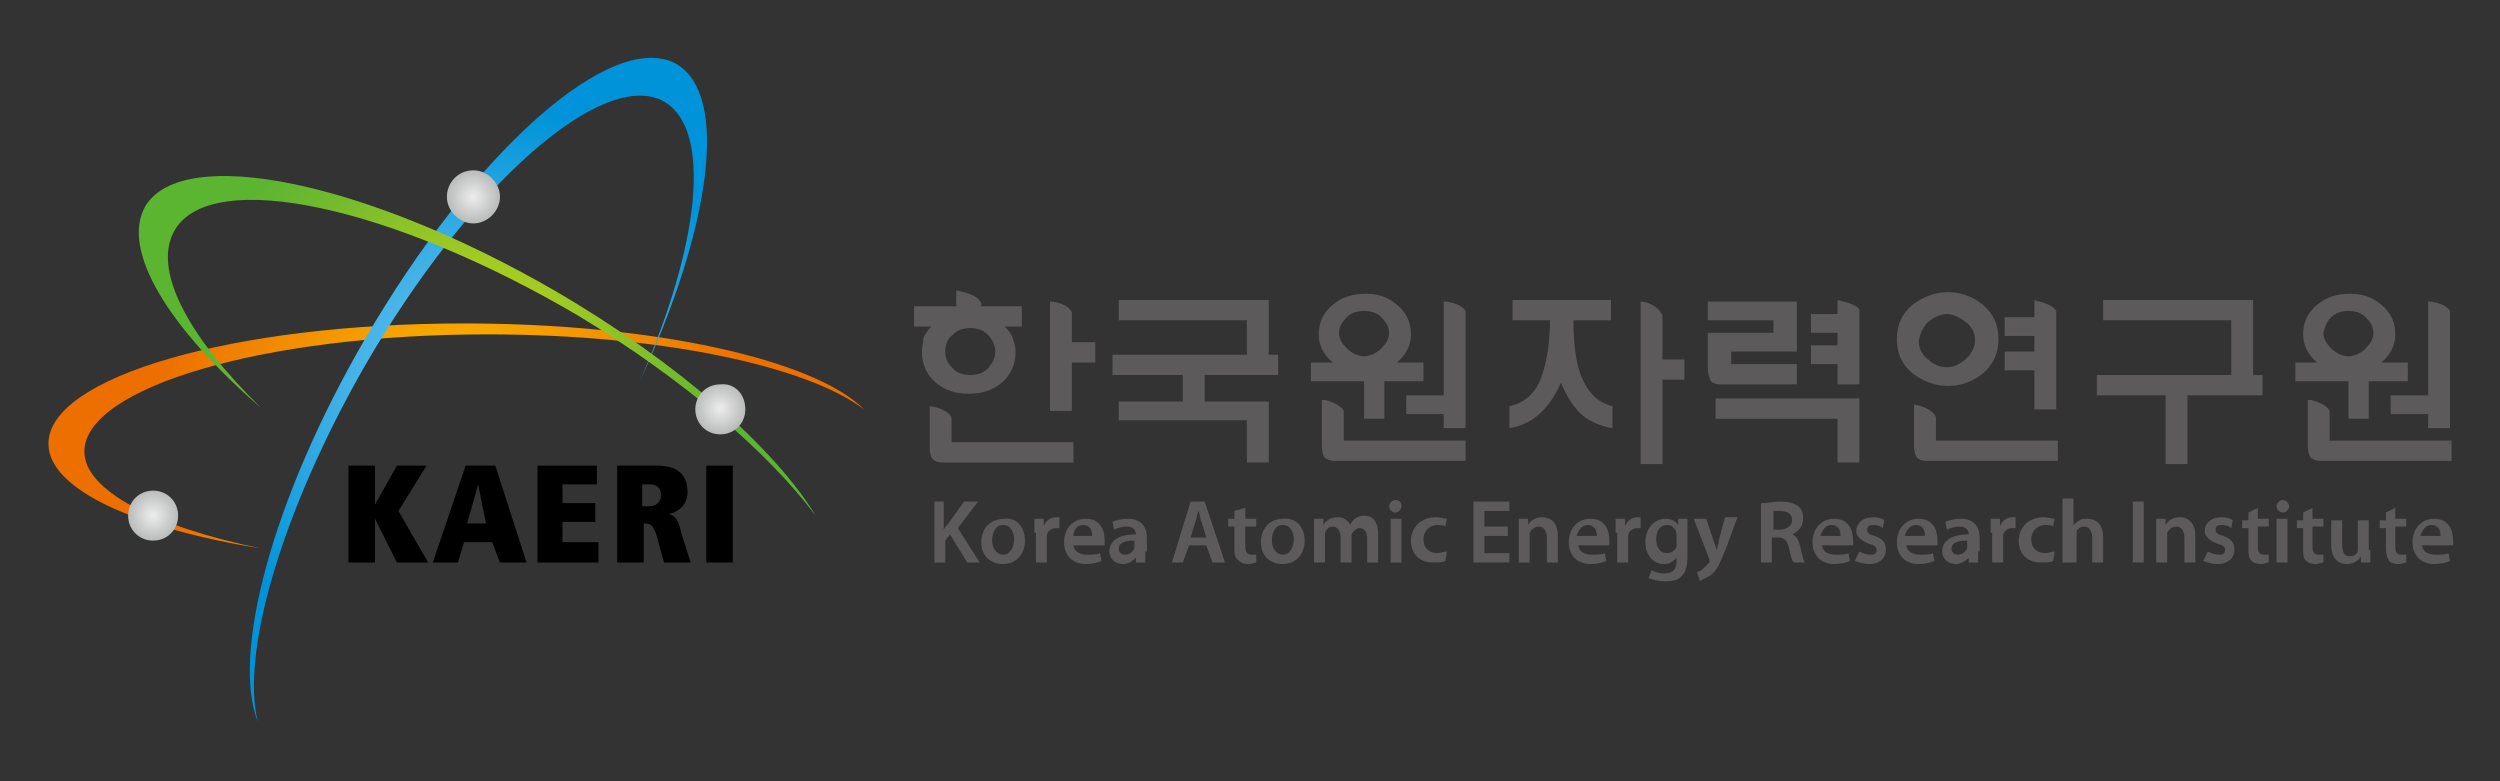 <?xml version="1.0" encoding="utf-8"?>
<!-- Generator: Adobe Illustrator 28.1.0, SVG Export Plug-In . SVG Version: 6.00 Build 0)  -->
<svg version="1.1" id="레이어_1" xmlns="http://www.w3.org/2000/svg" xmlns:xlink="http://www.w3.org/1999/xlink" x="0px"
	 y="0px" viewBox="0 0 160 50" style="enable-background:new 0 0 160 50;" xml:space="preserve">
<rect x="0" y="0" width="160" height="50" fill="#333333" stroke="none"/>
<style type="text/css">
	.st0{fill:#5C5A5A;}
	.st1{fill:url(#SVGID_1_);}
	.st2{fill:url(#SVGID_00000019640505889055000300000008319501663924344247_);}
	.st3{fill:url(#SVGID_00000000923467604129193150000009838516357269599380_);}
	.st4{fill:url(#SVGID_00000020383510071269383820000013482924182526380198_);}
	.st5{fill:url(#SVGID_00000124860862179299971770000005707865103902885277_);}
	.st6{fill:url(#SVGID_00000055671247233129527620000009989505451962791057_);}
</style>
<g>
	<g>
		<g>
			<g>
				<path class="st0" d="M68.6,21.9V20c-0.2-0.5-1-0.7-1.4-0.7h0v7h1.4v-3.1h1.5v-1.3H68.6z"/>
				<path class="st0" d="M59,22.5c0,0.8,0.3,1.5,0.9,2c0.6,0.5,1.3,0.7,2.1,0.7c0.8,0,1.5-0.2,2.1-0.7c0.6-0.5,0.9-1.2,0.9-2
					c0-0.3-0.1-0.6-0.2-0.9c-0.1-0.3-0.3-0.5-0.5-0.7h1.1v-1.3h-2.6v-0.2c-0.3-0.6-1.2-0.7-1.5-0.8h-0.1v1h-2.7v1.3h1.1
					c-0.2,0.2-0.4,0.5-0.5,0.7C59.1,21.9,59,22.2,59,22.5z M61,21.4c0.3-0.3,0.7-0.4,1.1-0.4c0.4,0,0.8,0.1,1.1,0.4
					c0.3,0.3,0.5,0.7,0.5,1.1c0,0.4-0.2,0.8-0.5,1.1c-0.3,0.3-0.7,0.4-1.1,0.4c-0.4,0-0.8-0.1-1.1-0.4c-0.3-0.3-0.5-0.6-0.5-1.1
					C60.5,22.1,60.6,21.7,61,21.4z"/>
				<path class="st0" d="M60.9,26.7c-0.3-0.5-1.1-0.7-1.4-0.7v2.7c0,0.3,0.1,0.6,0.2,0.7c0.1,0.1,0.3,0.2,0.6,0.2h8.4v-1.3h-7.8
					V26.7z"/>
			</g>
			<polygon class="st0" points="81.8,24 81.8,22.7 81.2,22.7 81.2,19.2 71.6,19.2 71.6,20.5 79.8,20.5 79.8,22.7 71.2,22.7 71.2,24 
				75.7,24 75.7,25.7 71.6,25.7 71.6,26.9 79.8,26.9 79.8,29.6 81.2,29.6 81.2,25.7 77.1,25.7 77.1,24 			"/>
			<g>
				<path class="st0" d="M86,28.3v-2c-0.2-0.4-0.8-0.6-1.2-0.7h-0.2v3c0,0.3,0.1,0.6,0.2,0.7c0.1,0.1,0.4,0.2,0.6,0.2h8.4v-1.3H86z"
					/>
				<path class="st0" d="M87.2,26.8h1.4v-2.4h2.5v-1.2h-1.7c0.6-0.5,0.9-1.1,0.9-1.8c0-0.8-0.3-1.4-0.9-1.9c-0.6-0.5-1.2-0.7-2-0.7
					c-0.8,0-1.5,0.2-2.1,0.7c-0.6,0.5-0.9,1.1-0.9,1.9c0,0.7,0.3,1.3,0.9,1.8h-1.4v1.2h3.4V26.8z M86.2,20.3
					c0.3-0.3,0.7-0.4,1.1-0.4c0.4,0,0.8,0.1,1.1,0.4c0.3,0.3,0.5,0.6,0.5,1c0,0.4-0.2,0.7-0.5,1c-0.3,0.3-0.7,0.5-1.1,0.5
					c-0.4,0-0.8-0.2-1.1-0.5c-0.3-0.3-0.5-0.6-0.5-1C85.7,20.9,85.9,20.6,86.2,20.3z"/>
				<path class="st0" d="M90,26.5h2.4v0.9h1.4v-7.5c-0.3-0.5-1.2-0.6-1.4-0.6v6H90V26.5z"/>
			</g>
			<g>
				<path class="st0" d="M149.1,28.3v-2c-0.2-0.4-0.8-0.6-1.2-0.7h-0.2v3c0,0.3,0.1,0.6,0.2,0.7c0.1,0.1,0.4,0.2,0.6,0.2h8.4v-1.3
					H149.1z"/>
				<path class="st0" d="M150.2,26.8h1.4v-2.4h2.5v-1.2h-1.7c0.6-0.5,0.9-1.1,0.9-1.8c0-0.8-0.3-1.4-0.9-1.9c-0.6-0.5-1.2-0.7-2-0.7
					c-0.8,0-1.5,0.2-2.1,0.7c-0.6,0.5-0.9,1.1-0.9,1.9c0,0.7,0.3,1.3,0.9,1.8h-1.4v1.2h3.4V26.8z M149.2,20.3
					c0.3-0.3,0.7-0.4,1.1-0.4c0.4,0,0.8,0.1,1.1,0.4c0.3,0.3,0.5,0.6,0.5,1c0,0.4-0.2,0.7-0.5,1c-0.3,0.3-0.7,0.5-1.1,0.5
					c-0.4,0-0.8-0.2-1.1-0.5c-0.3-0.3-0.5-0.6-0.5-1C148.8,20.9,148.9,20.6,149.2,20.3z"/>
				<path class="st0" d="M153,26.5h2.4v0.9h1.4v-7.5c-0.3-0.5-1.2-0.6-1.4-0.6v6H153V26.5z"/>
			</g>
			<g>
				<path class="st0" d="M115,24.5v-1.2h-4.2v-0.8h4.2v-3.2h-5.7v1.2h4.2v0.8h-4.2v2.3c0,0.3,0.1,0.6,0.2,0.8
					c0.1,0.1,0.3,0.2,0.6,0.2H115z"/>
				<path class="st0" d="M117.6,19.2v0.9h-1.7v1.2h1.7v0.8h-1.7v1.2h1.7v1.3h1.4v-4.8C118.7,19.4,117.9,19.3,117.6,19.2z"/>
				<polygon class="st0" points="109.8,26.8 117.6,26.8 117.6,29.6 119,29.6 119,25.5 109.8,25.5 				"/>
			</g>
			<g>
				<path class="st0" d="M130.2,26.2h1.4v-6.3c-0.3-0.5-1.2-0.6-1.4-0.7v1.1h-1.9v1.2h1.9v1h-1.9v1.2h1.9V26.2z"/>
				<path class="st0" d="M123.9,28.3v-1.6c-0.2-0.5-0.9-0.7-1.3-0.8h-0.1v2.7c0,0.3,0.1,0.6,0.2,0.7c0.1,0.1,0.3,0.2,0.6,0.2h8.4
					v-1.3H123.9z"/>
				<path class="st0" d="M124.7,24.7c0.8,0,1.6-0.3,2.2-0.8c0.7-0.6,1-1.3,1-2.2c0-0.9-0.3-1.6-1-2.2c-0.6-0.5-1.4-0.8-2.2-0.8
					c-0.9,0-1.6,0.3-2.3,0.8c-0.7,0.6-1,1.3-1,2.2c0,0.9,0.3,1.6,1,2.2C123.1,24.4,123.8,24.7,124.7,24.7z M123.4,20.6
					c0.4-0.3,0.8-0.5,1.2-0.5c0.4,0,0.8,0.2,1.2,0.5c0.4,0.3,0.6,0.7,0.6,1.2c0,0.4-0.2,0.8-0.6,1.2c-0.4,0.3-0.7,0.5-1.2,0.5
					c-0.5,0-0.9-0.2-1.2-0.5c-0.4-0.3-0.6-0.7-0.6-1.2C122.9,21.3,123.1,20.9,123.4,20.6z"/>
			</g>
			<polygon class="st0" points="144.2,24 144.2,19.2 134.6,19.2 134.6,20.5 142.8,20.5 142.8,24 134.2,24 134.2,25.3 138.6,25.3 
				138.6,29.7 140,29.7 140,25.3 144.8,25.3 144.8,24 			"/>
			<g>
				<path class="st0" d="M101.4,24.5c-0.5-0.9-0.7-2.3-0.7-4h2.4v-1.3h-6.3v1.3h2.4c0,1.7-0.3,3.1-0.7,4c-0.4,0.8-1,1.3-1.9,1.5v1.4
					c0.7-0.1,1.3-0.4,1.8-0.8c0.6-0.5,1.1-1.2,1.5-2.1c0.4,0.9,0.8,1.6,1.4,2.1c0.5,0.4,1.2,0.7,1.9,0.8V26
					C102.4,25.8,101.8,25.3,101.4,24.5z"/>
				<path class="st0" d="M106.4,22.9v-2.7c-0.3-0.7-1.1-0.9-1.4-0.9v10.4h1.4v-5.4h1.4v-1.3H106.4z"/>
			</g>
		</g>
		<g>
			<path class="st0" d="M59.7,32.1h0.7v1.8h0c0.1-0.2,0.2-0.3,0.3-0.4l1-1.4h0.9l-1.3,1.7l1.4,2.2h-0.8l-1.1-1.8l-0.3,0.4V36h-0.7
				V32.1z"/>
			<path class="st0" d="M65.6,34.6c0,1-0.7,1.5-1.4,1.5c-0.8,0-1.4-0.5-1.4-1.4c0-0.9,0.6-1.5,1.5-1.5C65,33.1,65.6,33.7,65.6,34.6z
				 M63.5,34.6c0,0.5,0.3,0.9,0.7,0.9c0.4,0,0.7-0.4,0.7-1c0-0.4-0.2-0.9-0.7-0.9C63.7,33.6,63.5,34.1,63.5,34.6z"/>
			<path class="st0" d="M66.2,34.1c0-0.4,0-0.7,0-0.9h0.6l0,0.5h0c0.1-0.4,0.5-0.6,0.8-0.6c0.1,0,0.1,0,0.2,0v0.7
				c-0.1,0-0.1,0-0.2,0c-0.3,0-0.6,0.2-0.6,0.5c0,0.1,0,0.1,0,0.2V36h-0.7V34.1z"/>
			<path class="st0" d="M68.7,34.8c0,0.5,0.4,0.7,0.9,0.7c0.3,0,0.6,0,0.8-0.1l0.1,0.5c-0.2,0.1-0.6,0.2-1,0.2
				c-0.9,0-1.4-0.6-1.4-1.4c0-0.8,0.5-1.5,1.4-1.5c0.9,0,1.2,0.7,1.2,1.4c0,0.1,0,0.2,0,0.3H68.7z M69.9,34.3c0-0.3-0.1-0.7-0.6-0.7
				c-0.4,0-0.6,0.4-0.6,0.7H69.9z"/>
			<path class="st0" d="M73.3,35.3c0,0.3,0,0.5,0,0.7h-0.6l0-0.3h0c-0.2,0.2-0.5,0.4-0.8,0.4c-0.6,0-0.9-0.4-0.9-0.8
				c0-0.7,0.6-1.1,1.7-1.1v0c0-0.2-0.1-0.5-0.6-0.5c-0.3,0-0.6,0.1-0.8,0.2l-0.1-0.5c0.2-0.1,0.6-0.2,1-0.2c0.9,0,1.2,0.6,1.2,1.2
				V35.3z M72.6,34.6c-0.5,0-1,0.1-1,0.5c0,0.3,0.2,0.4,0.4,0.4c0.3,0,0.5-0.2,0.6-0.4c0-0.1,0-0.1,0-0.2V34.6z"/>
			<path class="st0" d="M76.1,34.9L75.7,36H75l1.2-3.9h0.9l1.3,3.9h-0.8l-0.4-1.1H76.1z M77.2,34.4l-0.3-1c-0.1-0.2-0.1-0.5-0.2-0.7
				h0c-0.1,0.2-0.1,0.5-0.2,0.7l-0.3,1H77.2z"/>
			<path class="st0" d="M79.7,32.5v0.7h0.7v0.5h-0.7V35c0,0.3,0.1,0.5,0.4,0.5c0.1,0,0.2,0,0.3,0l0,0.5c-0.1,0-0.3,0.1-0.5,0.1
				c-0.3,0-0.5-0.1-0.6-0.2C79,35.7,79,35.4,79,35v-1.3h-0.4v-0.5H79v-0.5L79.7,32.5z"/>
			<path class="st0" d="M83.5,34.6c0,1-0.7,1.5-1.4,1.5c-0.8,0-1.4-0.5-1.4-1.4c0-0.9,0.6-1.5,1.4-1.5
				C82.9,33.1,83.5,33.7,83.5,34.6z M81.4,34.6c0,0.5,0.3,0.9,0.7,0.9c0.4,0,0.7-0.4,0.7-1c0-0.4-0.2-0.9-0.7-0.9
				C81.6,33.6,81.4,34.1,81.4,34.6z"/>
			<path class="st0" d="M84.1,34c0-0.3,0-0.6,0-0.8h0.6l0,0.4h0c0.1-0.2,0.4-0.5,0.9-0.5c0.4,0,0.7,0.2,0.8,0.5h0
				c0.1-0.2,0.2-0.3,0.3-0.4c0.2-0.1,0.3-0.2,0.6-0.2c0.5,0,0.9,0.3,0.9,1.2V36h-0.7v-1.5c0-0.5-0.2-0.7-0.5-0.7
				c-0.2,0-0.4,0.2-0.5,0.4c0,0.1,0,0.2,0,0.2V36h-0.7v-1.6c0-0.4-0.2-0.7-0.5-0.7c-0.3,0-0.4,0.2-0.5,0.4c0,0.1,0,0.1,0,0.2V36
				h-0.7V34z"/>
			<path class="st0" d="M89.7,32.4c0,0.2-0.2,0.4-0.4,0.4c-0.2,0-0.4-0.2-0.4-0.4c0-0.2,0.2-0.4,0.4-0.4
				C89.6,32,89.7,32.2,89.7,32.4z M89,36v-2.8h0.7V36H89z"/>
			<path class="st0" d="M92.5,35.9c-0.2,0.1-0.4,0.1-0.8,0.1c-0.9,0-1.4-0.6-1.4-1.4c0-0.8,0.6-1.5,1.6-1.5c0.3,0,0.5,0.1,0.7,0.1
				l-0.1,0.5c-0.1-0.1-0.3-0.1-0.5-0.1c-0.5,0-0.9,0.4-0.9,0.9c0,0.6,0.4,0.9,0.9,0.9c0.2,0,0.4-0.1,0.6-0.1L92.5,35.9z"/>
			<path class="st0" d="M96.4,34.3H95v1.1h1.6V36h-2.3v-3.9h2.3v0.6H95v1h1.5V34.3z"/>
			<path class="st0" d="M97.2,34c0-0.3,0-0.6,0-0.8h0.6l0,0.4h0c0.1-0.2,0.4-0.5,0.9-0.5c0.5,0,1,0.3,1,1.2V36H99v-1.6
				c0-0.4-0.2-0.7-0.5-0.7c-0.3,0-0.5,0.2-0.6,0.4c0,0.1,0,0.1,0,0.2V36h-0.7V34z"/>
			<path class="st0" d="M101,34.8c0,0.5,0.4,0.7,0.9,0.7c0.3,0,0.6,0,0.8-0.1l0.1,0.5c-0.2,0.1-0.6,0.2-1,0.2
				c-0.9,0-1.4-0.6-1.4-1.4c0-0.8,0.5-1.5,1.4-1.5c0.9,0,1.2,0.7,1.2,1.4c0,0.1,0,0.2,0,0.3H101z M102.2,34.3c0-0.3-0.1-0.7-0.6-0.7
				c-0.4,0-0.6,0.4-0.7,0.7H102.2z"/>
			<path class="st0" d="M103.4,34.1c0-0.4,0-0.7,0-0.9h0.6l0,0.5h0c0.1-0.4,0.5-0.6,0.8-0.6c0.1,0,0.1,0,0.2,0v0.7
				c-0.1,0-0.1,0-0.2,0c-0.3,0-0.6,0.2-0.6,0.5c0,0.1,0,0.1,0,0.2V36h-0.7V34.1z"/>
			<path class="st0" d="M108,35.6c0,0.6-0.1,1-0.4,1.3c-0.3,0.3-0.7,0.3-1.1,0.3c-0.4,0-0.7-0.1-1-0.2l0.2-0.5
				c0.2,0.1,0.5,0.2,0.8,0.2c0.5,0,0.8-0.2,0.8-0.8v-0.2h0c-0.2,0.2-0.4,0.4-0.8,0.4c-0.7,0-1.2-0.6-1.2-1.4c0-0.9,0.6-1.5,1.3-1.5
				c0.4,0,0.7,0.2,0.8,0.4h0l0-0.4h0.6c0,0.2,0,0.4,0,0.8V35.6z M107.3,34.3c0-0.1,0-0.1,0-0.2c-0.1-0.3-0.3-0.5-0.6-0.5
				c-0.4,0-0.7,0.3-0.7,0.9c0,0.5,0.2,0.9,0.7,0.9c0.3,0,0.5-0.2,0.6-0.4c0-0.1,0-0.2,0-0.3V34.3z"/>
			<path class="st0" d="M109.2,33.2l0.5,1.5c0.1,0.2,0.1,0.4,0.2,0.5h0c0-0.2,0.1-0.4,0.1-0.6l0.4-1.5h0.8l-0.7,1.9
				c-0.4,1-0.6,1.5-1,1.8c-0.3,0.2-0.6,0.3-0.7,0.4l-0.2-0.6c0.1,0,0.3-0.1,0.4-0.2c0.1-0.1,0.3-0.3,0.4-0.4c0-0.1,0-0.1,0-0.1
				c0,0,0-0.1,0-0.1l-1-2.6H109.2z"/>
			<path class="st0" d="M112.8,32.2c0.3,0,0.7-0.1,1.1-0.1c0.6,0,0.9,0.1,1.2,0.3c0.2,0.2,0.3,0.4,0.3,0.8c0,0.5-0.3,0.8-0.7,1v0
				c0.3,0.1,0.4,0.4,0.5,0.7c0.1,0.5,0.2,0.9,0.3,1.1h-0.7c-0.1-0.1-0.2-0.4-0.3-0.9c-0.1-0.5-0.3-0.7-0.7-0.7h-0.4V36h-0.7V32.2z
				 M113.5,33.9h0.4c0.5,0,0.8-0.3,0.8-0.6c0-0.4-0.3-0.6-0.8-0.6c-0.2,0-0.4,0-0.4,0V33.9z"/>
			<path class="st0" d="M116.6,34.8c0,0.5,0.4,0.7,0.9,0.7c0.3,0,0.6,0,0.8-0.1l0.1,0.5c-0.2,0.1-0.6,0.2-1,0.2
				c-0.9,0-1.4-0.6-1.4-1.4c0-0.8,0.5-1.5,1.4-1.5c0.9,0,1.2,0.7,1.2,1.4c0,0.1,0,0.2,0,0.3H116.6z M117.8,34.3
				c0-0.3-0.1-0.7-0.6-0.7c-0.4,0-0.6,0.4-0.7,0.7H117.8z"/>
			<path class="st0" d="M119,35.3c0.2,0.1,0.5,0.2,0.7,0.2c0.3,0,0.4-0.1,0.4-0.3c0-0.2-0.1-0.3-0.5-0.4c-0.5-0.2-0.8-0.5-0.8-0.8
				c0-0.5,0.4-0.9,1.1-0.9c0.3,0,0.6,0.1,0.7,0.2l-0.1,0.5c-0.1-0.1-0.3-0.2-0.6-0.2c-0.3,0-0.4,0.1-0.4,0.3c0,0.2,0.1,0.3,0.5,0.4
				c0.5,0.2,0.7,0.4,0.7,0.9c0,0.5-0.4,0.9-1.1,0.9c-0.3,0-0.6-0.1-0.9-0.2L119,35.3z"/>
			<path class="st0" d="M122,34.8c0,0.5,0.4,0.7,0.9,0.7c0.3,0,0.6,0,0.8-0.1l0.1,0.5c-0.2,0.1-0.6,0.2-1,0.2
				c-0.9,0-1.4-0.6-1.4-1.4c0-0.8,0.5-1.5,1.4-1.5c0.9,0,1.2,0.7,1.2,1.4c0,0.1,0,0.2,0,0.3H122z M123.2,34.3c0-0.3-0.1-0.7-0.6-0.7
				c-0.4,0-0.6,0.4-0.7,0.7H123.2z"/>
			<path class="st0" d="M126.6,35.3c0,0.3,0,0.5,0,0.7H126l0-0.3h0c-0.2,0.2-0.5,0.4-0.8,0.4c-0.6,0-0.9-0.4-0.9-0.8
				c0-0.7,0.6-1.1,1.7-1.1v0c0-0.2-0.1-0.5-0.6-0.5c-0.3,0-0.6,0.1-0.8,0.2l-0.1-0.5c0.2-0.1,0.6-0.2,1-0.2c0.9,0,1.2,0.6,1.2,1.2
				V35.3z M125.9,34.6c-0.5,0-1,0.1-1,0.5c0,0.3,0.2,0.4,0.4,0.4c0.3,0,0.5-0.2,0.6-0.4c0-0.1,0-0.1,0-0.2V34.6z"/>
			<path class="st0" d="M127.4,34.1c0-0.4,0-0.7,0-0.9h0.6l0,0.5h0c0.1-0.4,0.5-0.6,0.8-0.6c0.1,0,0.1,0,0.2,0v0.7
				c-0.1,0-0.1,0-0.2,0c-0.3,0-0.6,0.2-0.6,0.5c0,0.1,0,0.1,0,0.2V36h-0.7V34.1z"/>
			<path class="st0" d="M131.4,35.9c-0.2,0.1-0.4,0.1-0.8,0.1c-0.9,0-1.4-0.6-1.4-1.4c0-0.8,0.6-1.5,1.6-1.5c0.3,0,0.5,0.1,0.7,0.1
				l-0.1,0.5c-0.1-0.1-0.3-0.1-0.5-0.1c-0.5,0-0.9,0.4-0.9,0.9c0,0.6,0.4,0.9,0.9,0.9c0.2,0,0.4-0.1,0.6-0.1L131.4,35.9z"/>
			<path class="st0" d="M132,31.9h0.7v1.7h0c0.1-0.1,0.2-0.2,0.4-0.3c0.1-0.1,0.3-0.1,0.5-0.1c0.5,0,1,0.3,1,1.2V36h-0.7v-1.6
				c0-0.4-0.2-0.7-0.5-0.7c-0.3,0-0.5,0.2-0.5,0.4c0,0.1,0,0.1,0,0.2V36H132V31.9z"/>
			<path class="st0" d="M137.2,32.1V36h-0.7v-3.9H137.2z"/>
			<path class="st0" d="M138,34c0-0.3,0-0.6,0-0.8h0.6l0,0.4h0c0.1-0.2,0.4-0.5,0.9-0.5c0.5,0,1,0.3,1,1.2V36h-0.7v-1.6
				c0-0.4-0.2-0.7-0.5-0.7c-0.3,0-0.5,0.2-0.6,0.4c0,0.1,0,0.1,0,0.2V36H138V34z"/>
			<path class="st0" d="M141.3,35.3c0.2,0.1,0.5,0.2,0.7,0.2c0.3,0,0.4-0.1,0.4-0.3c0-0.2-0.1-0.3-0.5-0.4c-0.5-0.2-0.8-0.5-0.8-0.8
				c0-0.5,0.4-0.9,1.1-0.9c0.3,0,0.6,0.1,0.7,0.2l-0.1,0.5c-0.1-0.1-0.3-0.2-0.6-0.2c-0.3,0-0.4,0.1-0.4,0.3c0,0.2,0.1,0.3,0.5,0.4
				c0.5,0.2,0.7,0.4,0.7,0.9c0,0.5-0.4,0.9-1.1,0.9c-0.3,0-0.6-0.1-0.9-0.2L141.3,35.3z"/>
			<path class="st0" d="M144.5,32.5v0.7h0.7v0.5h-0.7V35c0,0.3,0.1,0.5,0.4,0.5c0.1,0,0.2,0,0.3,0l0,0.5c-0.1,0-0.3,0.1-0.5,0.1
				c-0.3,0-0.5-0.1-0.6-0.2c-0.2-0.2-0.2-0.4-0.2-0.8v-1.3h-0.4v-0.5h0.4v-0.5L144.5,32.5z"/>
			<path class="st0" d="M146.5,32.4c0,0.2-0.2,0.4-0.4,0.4c-0.2,0-0.4-0.2-0.4-0.4c0-0.2,0.2-0.4,0.4-0.4
				C146.3,32,146.5,32.2,146.5,32.4z M145.7,36v-2.8h0.7V36H145.7z"/>
			<path class="st0" d="M148,32.5v0.7h0.7v0.5H148V35c0,0.3,0.1,0.5,0.4,0.5c0.1,0,0.2,0,0.3,0l0,0.5c-0.1,0-0.3,0.1-0.5,0.1
				c-0.3,0-0.5-0.1-0.6-0.2c-0.2-0.2-0.2-0.4-0.2-0.8v-1.3h-0.4v-0.5h0.4v-0.5L148,32.5z"/>
			<path class="st0" d="M151.7,35.2c0,0.3,0,0.6,0,0.8h-0.6l0-0.4h0c-0.1,0.2-0.4,0.5-0.9,0.5c-0.5,0-1-0.3-1-1.2v-1.6h0.7v1.5
				c0,0.5,0.1,0.8,0.5,0.8c0.3,0,0.5-0.2,0.5-0.4c0-0.1,0-0.1,0-0.2v-1.7h0.7V35.2z"/>
			<path class="st0" d="M153.3,32.5v0.7h0.7v0.5h-0.7V35c0,0.3,0.1,0.5,0.4,0.5c0.1,0,0.2,0,0.3,0l0,0.5c-0.1,0-0.3,0.1-0.5,0.1
				c-0.3,0-0.5-0.1-0.6-0.2c-0.1-0.2-0.2-0.4-0.2-0.8v-1.3h-0.4v-0.5h0.4v-0.5L153.3,32.5z"/>
			<path class="st0" d="M155,34.8c0,0.5,0.4,0.7,0.9,0.7c0.3,0,0.6,0,0.8-0.1l0.1,0.5c-0.2,0.1-0.6,0.2-1,0.2
				c-0.9,0-1.4-0.6-1.4-1.4c0-0.8,0.5-1.5,1.4-1.5c0.9,0,1.2,0.7,1.2,1.4c0,0.1,0,0.2,0,0.3H155z M156.2,34.3c0-0.3-0.1-0.7-0.6-0.7
				c-0.4,0-0.6,0.4-0.7,0.7H156.2z"/>
		</g>
	</g>
	<g>
		
			<radialGradient id="SVGID_1_" cx="30.159" cy="27.852" r="19.181" gradientTransform="matrix(0.998 0 0 1 -0.932 0)" gradientUnits="userSpaceOnUse">
			<stop  offset="0" style="stop-color:#FBC400"/>
			<stop  offset="1" style="stop-color:#ED6F00"/>
		</radialGradient>
		<path class="st1" d="M5.4,28.9c0-4.1,11.5-7.5,25.8-7.5c11,0,20.4,2,24.1,4.8c-3.2-3.2-13.5-5.5-25.6-5.5
			c-14.7,0-26.6,3.4-26.6,7.7c0,2.9,5.5,5.4,13.6,6.7C9.9,33.7,5.4,31.4,5.4,28.9z"/>
		
			<radialGradient id="SVGID_00000138559467306666597680000007110053793799893163_" cx="30.639" cy="25" r="18.236" gradientUnits="userSpaceOnUse">
			<stop  offset="0" style="stop-color:#7ACDF3"/>
			<stop  offset="1" style="stop-color:#0093D9"/>
		</radialGradient>
		<path style="fill:url(#SVGID_00000138559467306666597680000007110053793799893163_);" d="M42.5,6.5c-3.9-2.2-12.5,5.4-19.2,17
			c-5.3,9.3-7.9,18.3-6.8,22.7c-1.7-4.3,0.9-14.2,6.8-24.4c7-12.1,15.9-20,20-17.7c3.4,2,2.2,10.5-2.4,20.4
			C44.8,15.7,45.6,8.3,42.5,6.5z"/>
		
			<radialGradient id="SVGID_00000183961668563411717450000005535197939346062763_" cx="30.527" cy="22.171" r="17.127" gradientUnits="userSpaceOnUse">
			<stop  offset="0" style="stop-color:#C3D718"/>
			<stop  offset="0.38" style="stop-color:#9CC824"/>
			<stop  offset="0.784" style="stop-color:#70BA2D"/>
			<stop  offset="1" style="stop-color:#5CB531"/>
		</radialGradient>
		<path style="fill:url(#SVGID_00000183961668563411717450000005535197939346062763_);" d="M11.2,14.7c2.4-4,13.9-1.5,25.8,5.5
			C43.8,24.3,49.2,29,52.2,33c-2.6-4.3-8.8-9.8-16.7-14.4c-12.1-7-23.8-9.4-26.2-5.4C7.7,16,10.8,21,16.7,26.1
			C12,21.5,9.7,17.2,11.2,14.7z"/>
		<g>
			<path d="M24,33.2L24,33.2l0,2.8h-1.7v-6.2H24v2.5h0l1.4-2.5h1.9l-1.8,2.9l1.9,3.3h-2L24,33.2z"/>
			<path d="M31.5,34.7h-1.8L29.3,36h-1.6l2.1-6.2h1.9l2,6.2h-1.7L31.5,34.7z M30.6,31L30.6,31l-0.7,2.5h1.2L30.6,31z"/>
			<path d="M34.4,29.8h3.8V31h-2.2v1.2h2.1v1.2h-2.1v1.3h2.3V36h-3.9V29.8z"/>
			<path d="M42,34.2c-0.2-0.6-0.4-0.7-0.7-0.7h-0.1V36h-1.7v-6.2H42c1.3,0,2,0.5,2,1.7c0,0.9-0.7,1.3-1.2,1.4v0
				c0.4,0.1,0.6,0.3,0.8,1.2l0.6,1.9h-1.7L42,34.2z M41.6,32.4c0.4,0,0.7-0.3,0.7-0.7c0-0.4-0.2-0.7-0.7-0.7h-0.5v1.4H41.6z"/>
			<path d="M45.2,29.8h1.7V36h-1.7V29.8z"/>
		</g>
		
			<radialGradient id="SVGID_00000124128708667585089980000012637368789345689508_" cx="370.75" cy="12.601" r="1.699" gradientTransform="matrix(-1 0 0 1 401.027 0)" gradientUnits="userSpaceOnUse">
			<stop  offset="0" style="stop-color:#EDEDED"/>
			<stop  offset="1" style="stop-color:#B9BABA"/>
		</radialGradient>
		<path style="fill:url(#SVGID_00000124128708667585089980000012637368789345689508_);" d="M28.6,12.6c0,0.9,0.8,1.7,1.7,1.7
			c0.9,0,1.7-0.8,1.7-1.7c0-0.9-0.8-1.7-1.7-1.7C29.3,10.9,28.6,11.7,28.6,12.6z"/>
		
			<radialGradient id="SVGID_00000121241543022480494480000012198326940457476791_" cx="-132.508" cy="68.826" r="2.261" gradientTransform="matrix(0.726 0 0 0.726 142.29 -23.827)" gradientUnits="userSpaceOnUse">
			<stop  offset="0" style="stop-color:#EDEDED"/>
			<stop  offset="1" style="stop-color:#B9BABA"/>
		</radialGradient>
		<path style="fill:url(#SVGID_00000121241543022480494480000012198326940457476791_);" d="M47.7,26.2c0,0.9-0.7,1.6-1.6,1.6
			c-0.9,0-1.6-0.7-1.6-1.6c0-0.9,0.7-1.6,1.6-1.6C47,24.5,47.7,25.2,47.7,26.2z"/>
		
			<radialGradient id="SVGID_00000080200940216772146210000013365472790067915694_" cx="-182.486" cy="78.248" r="2.262" gradientTransform="matrix(0.726 0 0 0.726 142.29 -23.827)" gradientUnits="userSpaceOnUse">
			<stop  offset="0" style="stop-color:#EDEDED"/>
			<stop  offset="1" style="stop-color:#B9BABA"/>
		</radialGradient>
		<path style="fill:url(#SVGID_00000080200940216772146210000013365472790067915694_);" d="M11.4,33c0,0.9-0.7,1.6-1.6,1.6
			c-0.9,0-1.6-0.7-1.6-1.6c0-0.9,0.7-1.6,1.6-1.6C10.7,31.4,11.4,32.1,11.4,33z"/>
	</g>
</g>
</svg>
